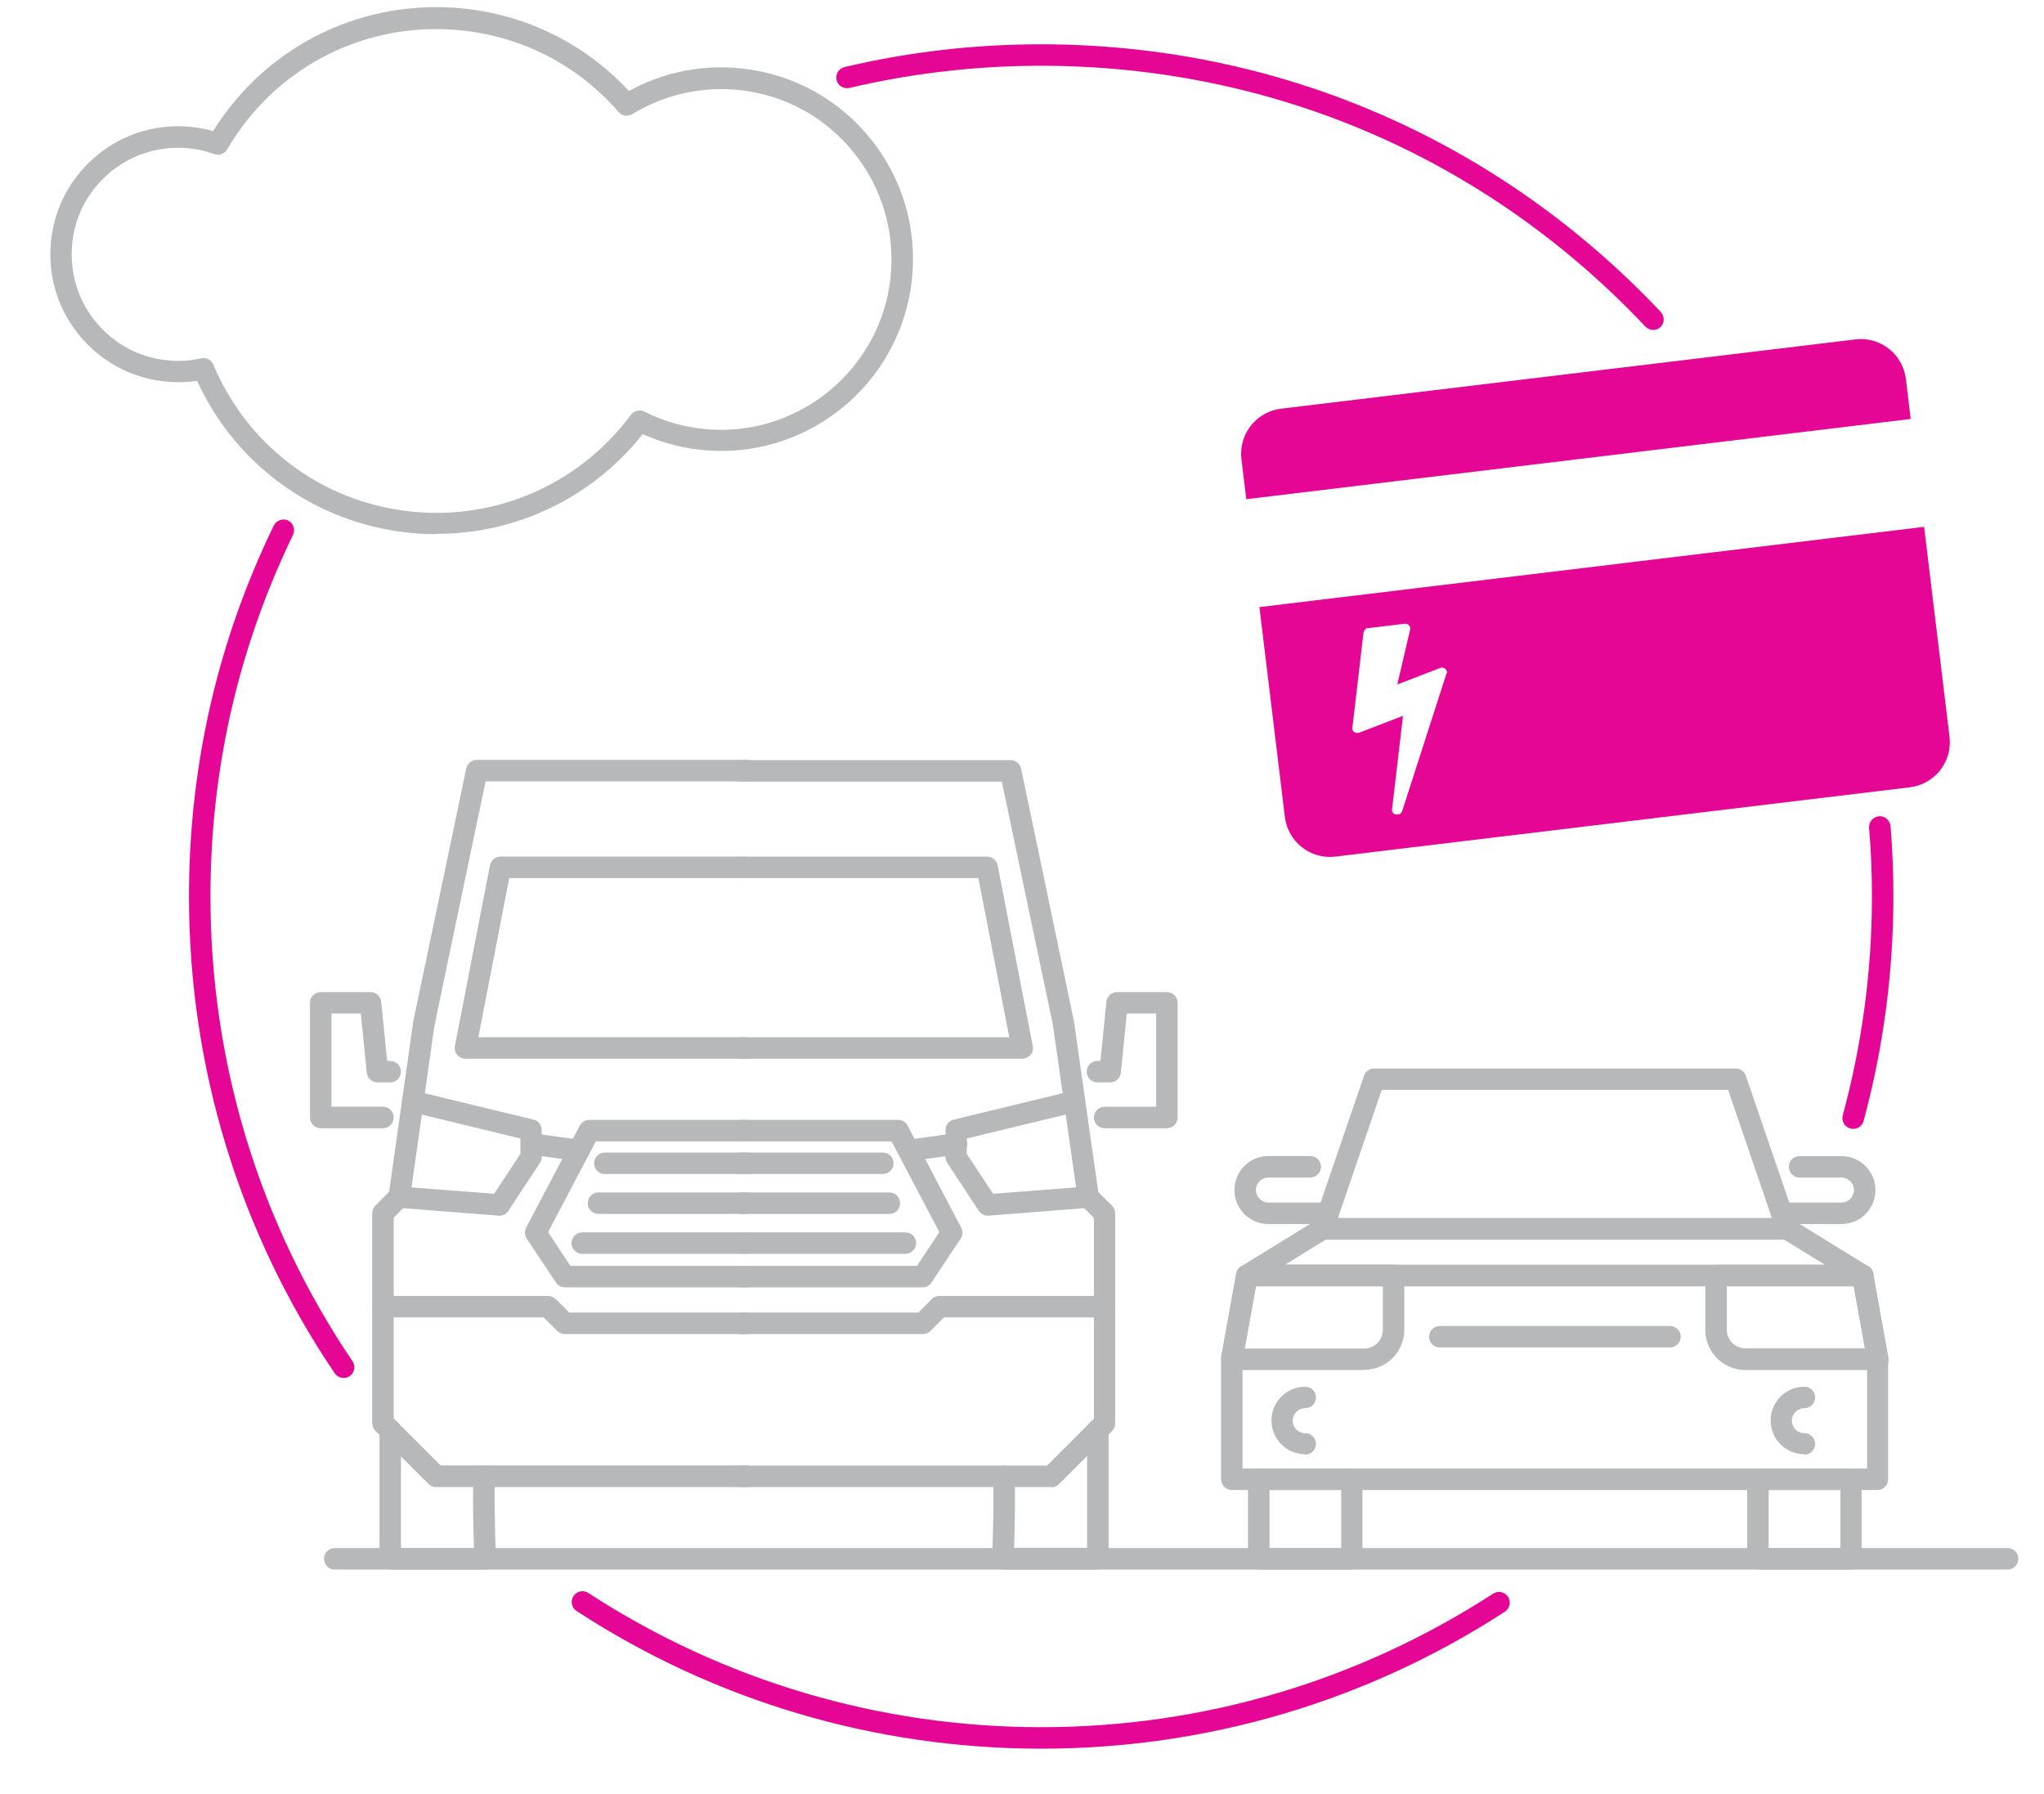 <svg viewBox="0 0 93.24 81.84" xmlns="http://www.w3.org/2000/svg"><path d="m75.42 15.05c-.13 0-.26-.05-.36-.15-7.24-7.68-17.03-11.9-27.58-11.9-2.95 0-5.88.34-8.73 1.01-.26.06-.53-.1-.59-.36s.1-.53.36-.59c2.92-.69 5.93-1.04 8.95-1.04 10.82 0 20.86 4.34 28.29 12.21.18.2.18.51-.02.69-.09.09-.21.13-.34.13z" fill="#e50695"/><path d="m15.67 62.85c-.16 0-.31-.08-.4-.21-4.35-6.43-6.65-13.95-6.65-21.75 0-5.93 1.3-11.63 3.87-16.92.12-.24.41-.34.65-.23.24.12.34.41.23.65-2.5 5.16-3.77 10.71-3.77 16.5 0 7.6 2.24 14.93 6.48 21.2.15.22.09.53-.13.68-.08.06-.18.08-.27.08z" fill="#e50695"/><path d="m47.49 79.76c-7.56 0-14.89-2.17-21.19-6.28-.23-.15-.29-.45-.14-.68s.45-.29.68-.14c6.15 4 13.29 6.12 20.66 6.12s14.47-2.11 20.61-6.09c.23-.15.53-.08.68.14.15.23.08.53-.14.68-6.29 4.09-13.6 6.25-21.14 6.25z" fill="#e50695"/><path d="m84.53 51.49s-.09 0-.13-.02c-.26-.07-.41-.34-.34-.6.88-3.24 1.33-6.6 1.33-9.98 0-1.05-.04-2.1-.13-3.13-.02-.27.18-.5.45-.53.27-.02.5.18.53.45.09 1.06.13 2.14.13 3.21 0 3.47-.46 6.92-1.36 10.24-.06.22-.26.36-.47.36z" fill="#e50695"/><g fill="#b7b8ba"><path d="m47.96 67.83h-14.17c-.27 0-.49-.22-.49-.49s.22-.49.49-.49h13.97l2.14-2.14v-9.16l-.6-.6c-.07-.07-.12-.17-.14-.28l-1.13-7.92-2.33-11.1h-11.91c-.27 0-.49-.22-.49-.49s.22-.49.49-.49h12.31c.23 0 .43.16.48.39l2.41 11.52 1.11 7.79.63.63c.09.09.14.22.14.35v9.57c0 .13-.05.25-.14.35l-2.43 2.43c-.09.09-.22.14-.35.14z"/><path d="m46.63 48.29h-12.83c-.27 0-.49-.22-.49-.49s.22-.49.49-.49h12.24l-1.41-7.26h-10.7c-.27 0-.49-.22-.49-.49s.22-.49.49-.49h11.1c.23 0 .44.17.48.4l1.6 8.24c.03.14 0 .29-.1.4-.09.11-.23.18-.38.18z"/><path d="m45.06 55.45c-.16 0-.32-.08-.41-.22l-1.44-2.19c-.05-.08-.08-.17-.08-.27v-1.23c0-.23.15-.42.37-.47l5.4-1.31c.26-.06.53.1.59.36s-.1.53-.36.59l-5.03 1.22v.7l1.2 1.82 4.29-.33c.27-.02.5.18.52.45s-.18.5-.45.52l-4.58.36s-.03 0-.04 0z"/><path d="m42.09 58.72h-8.3c-.27 0-.49-.22-.49-.49s.22-.49.49-.49h8.04l1.02-1.54-2.18-4.14h-6.88c-.27 0-.49-.22-.49-.49s.22-.49.49-.49h7.18c.18 0 .35.1.43.26l2.45 4.66c.08.16.07.35-.03.5l-1.33 2c-.09.14-.24.22-.41.22z"/><path d="m42.09 60.85h-8.3c-.27 0-.49-.22-.49-.49s.22-.49.49-.49h8.1l.62-.62c.09-.09.22-.14.35-.14h7.53c.27 0 .49.22.49.49s-.22.49-.49.49h-7.33l-.62.62c-.09.09-.22.14-.35.14z"/><path d="m41.45 52.96c-.24 0-.45-.18-.48-.42-.04-.27.15-.51.42-.55l2.18-.3c.27-.03.51.15.55.42s-.15.51-.42.55l-2.18.3s-.04 0-.07 0z"/><path d="m53.23 51.46h-2.84c-.27 0-.49-.22-.49-.49s.22-.49.49-.49h2.35v-4.25h-1.34l-.27 2.7c-.03.25-.24.44-.49.44h-.58c-.27 0-.49-.22-.49-.49s.22-.49.49-.49h.14l.27-2.7c.03-.25.24-.44.49-.44h2.27c.27 0 .49.22.49.49v5.23c0 .27-.22.49-.49.49z"/><path d="m50.07 71.59h-4.32c-.13 0-.26-.05-.35-.15s-.14-.22-.14-.36c.05-1.49.08-3.18.04-3.55-.02-.06-.04-.12-.04-.19 0-.27.22-.49.49-.49.13 0 .27.06.36.15.16.17.25.26.15 3.6h3.33v-5.38c0-.27.22-.49.49-.49s.49.22.49.49v5.87c0 .27-.22.49-.49.49zm-4.33-3.76"/><path d="m34.07 67.83h-14.17c-.13 0-.25-.05-.35-.14l-2.43-2.43c-.09-.09-.14-.22-.14-.35v-9.57c0-.13.05-.25.14-.35l.63-.63 1.1-7.76 2.42-11.55c.05-.23.25-.39.48-.39h12.31c.27 0 .49.22.49.49s-.22.49-.49.49h-11.91l-2.33 11.13-1.12 7.89c-.01.1-.06.2-.14.28l-.6.6v9.16l2.14 2.14h13.97c.27 0 .49.22.49.49s-.22.49-.49.49z"/><path d="m34.06 48.29h-12.83c-.15 0-.28-.07-.38-.18-.09-.11-.13-.26-.1-.4l1.6-8.24c.04-.23.25-.4.48-.4h11.1c.27 0 .49.22.49.49s-.22.49-.49.49h-10.7l-1.41 7.26h12.24c.27 0 .49.22.49.49s-.22.49-.49.49z"/><path d="m22.8 55.45s-.03 0-.04 0l-4.58-.36c-.27-.02-.47-.26-.45-.52.02-.27.25-.48.52-.45l4.29.33 1.2-1.82v-.7l-5.03-1.22c-.26-.06-.42-.33-.36-.59s.33-.42.59-.36l5.4 1.31c.22.05.37.25.37.47v1.23c0 .1-.03.19-.08.27l-1.44 2.19c-.09.14-.24.22-.41.22z"/><path d="m34.07 58.72h-8.3c-.16 0-.32-.08-.41-.22l-1.33-2c-.1-.15-.11-.34-.03-.5l2.45-4.66c.08-.16.25-.26.43-.26h7.18c.27 0 .49.22.49.49s-.22.49-.49.49h-6.88l-2.18 4.14 1.02 1.54h8.04c.27 0 .49.22.49.49s-.22.49-.49.49z"/><path d="m34.07 60.85h-8.3c-.13 0-.25-.05-.35-.14l-.62-.62h-7.33c-.27 0-.49-.22-.49-.49s.22-.49.49-.49h7.53c.13 0 .25.05.35.14l.62.62h8.1c.27 0 .49.22.49.49s-.22.49-.49.49z"/><path d="m26.42 52.96s-.04 0-.07 0l-2.18-.3c-.27-.04-.45-.28-.42-.55.04-.27.28-.45.55-.42l2.18.3c.27.04.45.28.42.55-.03.24-.24.42-.48.42z"/><path d="m17.47 51.46h-2.84c-.27 0-.49-.22-.49-.49v-5.23c0-.27.22-.49.49-.49h2.27c.25 0 .46.19.49.44l.27 2.7h.14c.27 0 .49.22.49.49s-.22.49-.49.49h-.58c-.25 0-.46-.19-.49-.44l-.27-2.7h-1.34v4.25h2.35c.27 0 .49.22.49.49s-.22.49-.49.49z"/><path d="m40.27 53.55h-6.48c-.27 0-.49-.22-.49-.49s.22-.49.49-.49h6.48c.27 0 .49.22.49.49s-.22.49-.49.49z"/><path d="m34.07 53.55h-6.48c-.27 0-.49-.22-.49-.49s.22-.49.49-.49h6.48c.27 0 .49.22.49.49s-.22.49-.49.49z"/><path d="m40.57 55.37h-6.76c-.27 0-.49-.22-.49-.49s.22-.49.49-.49h6.76c.27 0 .49.22.49.49s-.22.49-.49.49z"/><path d="m34.06 55.37h-6.76c-.27 0-.49-.22-.49-.49s.22-.49.49-.49h6.76c.27 0 .49.22.49.49s-.22.49-.49.49z"/><path d="m41.3 57.19h-7.51c-.27 0-.49-.22-.49-.49s.22-.49.49-.49h7.51c.27 0 .49.22.49.49s-.22.49-.49.49z"/><path d="m34.07 57.19h-7.51c-.27 0-.49-.22-.49-.49s.22-.49.49-.49h7.51c.27 0 .49.22.49.49s-.22.49-.49.49z"/><path d="m22.12 71.59h-4.32c-.27 0-.49-.22-.49-.49v-5.87c0-.27.22-.49.49-.49s.49.22.49.49v5.38h3.33c-.1-3.34-.01-3.44.15-3.6.09-.1.22-.15.36-.15.27 0 .49.22.49.49 0 .07-.01.13-.04.19-.04.37-.01 2.06.04 3.55 0 .13-.04.26-.14.36-.09.1-.22.15-.35.15zm0-3.76"/><path d="m85.66 67.96h-29.47c-.27 0-.49-.22-.49-.49v-5.46s0-.06 0-.09l.69-3.83c.04-.23.24-.4.48-.4h28.09c.24 0 .44.17.48.4l.69 3.83s0 .06 0 .09v5.46c0 .27-.22.49-.49.49zm-28.98-.98h28.49v-4.93l-.61-3.38h-27.27l-.61 3.38z"/><path d="m84.97 58.67h-28.09c-.22 0-.41-.15-.47-.36s.03-.43.21-.55l3.46-2.13c.08-.05.17-.07.26-.07h21.17c.09 0 .18.03.26.07l3.46 2.13c.19.11.27.34.21.55s-.25.36-.47.36zm-26.36-.98h24.64l-1.87-1.15h-20.9z"/><path d="m81.51 56.54h-21.17c-.16 0-.31-.08-.4-.2-.09-.13-.12-.29-.06-.44l2.34-6.83c.07-.2.25-.33.46-.33h16.5c.21 0 .39.13.46.33l2.34 6.83c.05.15.03.31-.06.44s-.24.2-.4.2zm-20.49-.98h19.81l-2-5.85h-15.8l-2 5.85z"/><path d="m62.23 62.49h-6.04c-.14 0-.28-.06-.37-.18s-.13-.26-.11-.4l.69-3.83c.04-.23.24-.4.48-.4h6.69c.27 0 .49.22.49.49v2.48c0 1.01-.82 1.83-1.83 1.83zm-5.45-.98h5.45c.47 0 .85-.38.85-.85v-1.99h-5.79l-.51 2.85z"/><path d="m85.66 62.49h-6.04c-1.01 0-1.83-.82-1.83-1.83v-2.48c0-.27.22-.49.49-.49h6.69c.24 0 .44.17.48.4l.69 3.83c.03.14-.01.29-.11.4s-.23.18-.37.18zm-6.89-3.83v1.99c0 .47.38.85.85.85h5.45l-.51-2.85h-5.79z"/><path d="m76.18 61.46h-10.5c-.27 0-.49-.22-.49-.49s.22-.49.49-.49h10.5c.27 0 .49.22.49.49s-.22.49-.49.49z"/><path d="m61.66 71.59h-4.24c-.27 0-.49-.22-.49-.49v-3.63c0-.27.22-.49.49-.49h4.24c.27 0 .49.22.49.49v3.63c0 .27-.22.49-.49.49zm-3.75-.98h3.27v-2.65h-3.27z"/><path d="m84.43 71.59h-4.24c-.27 0-.49-.22-.49-.49v-3.63c0-.27.22-.49.49-.49h4.24c.27 0 .49.22.49.49v3.63c0 .27-.22.49-.49.49zm-3.75-.98h3.27v-2.65h-3.27z"/><path d="m84 55.83h-2.73c-.27 0-.49-.22-.49-.49s.22-.49.49-.49h2.73c.32 0 .57-.26.57-.57s-.26-.57-.57-.57h-1.91c-.27 0-.49-.22-.49-.49s.22-.49.49-.49h1.91c.85 0 1.55.69 1.55 1.55s-.69 1.55-1.55 1.55z"/><path d="m60.59 55.83h-2.73c-.85 0-1.55-.69-1.55-1.55s.69-1.55 1.55-1.55h1.91c.27 0 .49.22.49.49s-.22.49-.49.49h-1.91c-.32 0-.57.26-.57.57s.26.57.57.57h2.73c.27 0 .49.22.49.49s-.22.49-.49.49z"/><path d="m59.54 66.33c-.85 0-1.54-.69-1.54-1.54s.69-1.54 1.54-1.54c.27 0 .49.22.49.49s-.22.49-.49.49c-.31 0-.57.25-.57.57s.25.57.57.57c.27 0 .49.22.49.49s-.22.49-.49.49z"/><path d="m82.31 66.33c-.85 0-1.54-.69-1.54-1.54s.69-1.54 1.54-1.54c.27 0 .49.22.49.49s-.22.49-.49.49c-.31 0-.57.25-.57.57s.25.57.57.57c.27 0 .49.22.49.49s-.22.49-.49.49z"/><path d="m19.91 24.36c-.26 0-.52 0-.78-.02-4.44-.29-8.29-2.94-10.14-6.97-.41.06-.83.08-1.23.05-1.56-.1-2.98-.8-4.01-1.97s-1.54-2.67-1.44-4.23.8-2.98 1.97-4.01 2.67-1.54 4.23-1.44c.41.03.81.1 1.21.21 2.35-3.77 6.51-5.91 10.95-5.63 3.09.2 5.92 1.54 8.02 3.8 1.46-.8 3.1-1.17 4.77-1.06 2.33.15 4.47 1.2 6.01 2.95 1.54 1.76 2.31 4.01 2.16 6.34-.31 4.81-4.47 8.48-9.29 8.17-1.05-.07-2.07-.32-3.02-.75-2.29 2.89-5.74 4.55-9.4 4.55zm-10.63-8.03c.19 0 .37.11.45.3 1.64 3.89 5.26 6.47 9.47 6.74 3.75.24 7.33-1.42 9.58-4.45.14-.19.4-.25.61-.15.94.48 1.95.75 3.01.82 4.26.27 7.98-2.98 8.25-7.26.13-2.07-.55-4.07-1.92-5.63s-3.27-2.49-5.34-2.62c-1.61-.1-3.18.29-4.55 1.13-.2.12-.47.08-.62-.1-1.95-2.24-4.65-3.57-7.61-3.76-4.2-.27-8.13 1.83-10.25 5.47-.12.2-.37.29-.59.21-.44-.16-.88-.25-1.33-.28-1.29-.08-2.55.34-3.52 1.2-.98.86-1.56 2.04-1.64 3.34s.34 2.55 1.2 3.52c.86.98 2.04 1.56 3.34 1.64.45.03.9 0 1.36-.11.03 0 .07-.01.1-.01z"/><path d="m91.58 71.59h-76.31c-.27 0-.49-.22-.49-.49s.22-.49.49-.49h76.31c.27 0 .49.22.49.49s-.22.49-.49.49z"/></g><path d="m84.64 15.48-26.2 3.16c-1.14.14-1.95 1.17-1.81 2.31l.22 1.82 30.31-3.66-.22-1.82c-.14-1.14-1.17-1.95-2.31-1.81z" fill="#e50695"/><path d="m57.45 27.69 1.16 9.57c.14 1.14 1.17 1.95 2.31 1.81l26.2-3.16c1.14-.14 1.95-1.17 1.81-2.31l-1.16-9.57-30.31 3.66zm8.53 3.04-2.02 6.27c-.03.09-.1.14-.2.15 0 0-.02 0-.04 0h-.04c-.06-.01-.11-.04-.14-.08s-.05-.09-.04-.15l.5-4.27-2 .77s-.03 0-.06.01c-.06 0-.12 0-.16-.04-.07-.04-.1-.11-.09-.19l.51-4.36s.03-.09.07-.13.08-.06.14-.06l1.67-.2c.06 0 .12 0 .17.05s.08.09.08.14c0 .03 0 .06-.01.1l-.58 2.48 1.95-.75s.05-.02.06-.02c.06 0 .12.01.18.06.07.06.09.14.06.22z" fill="#e50695"/></svg>